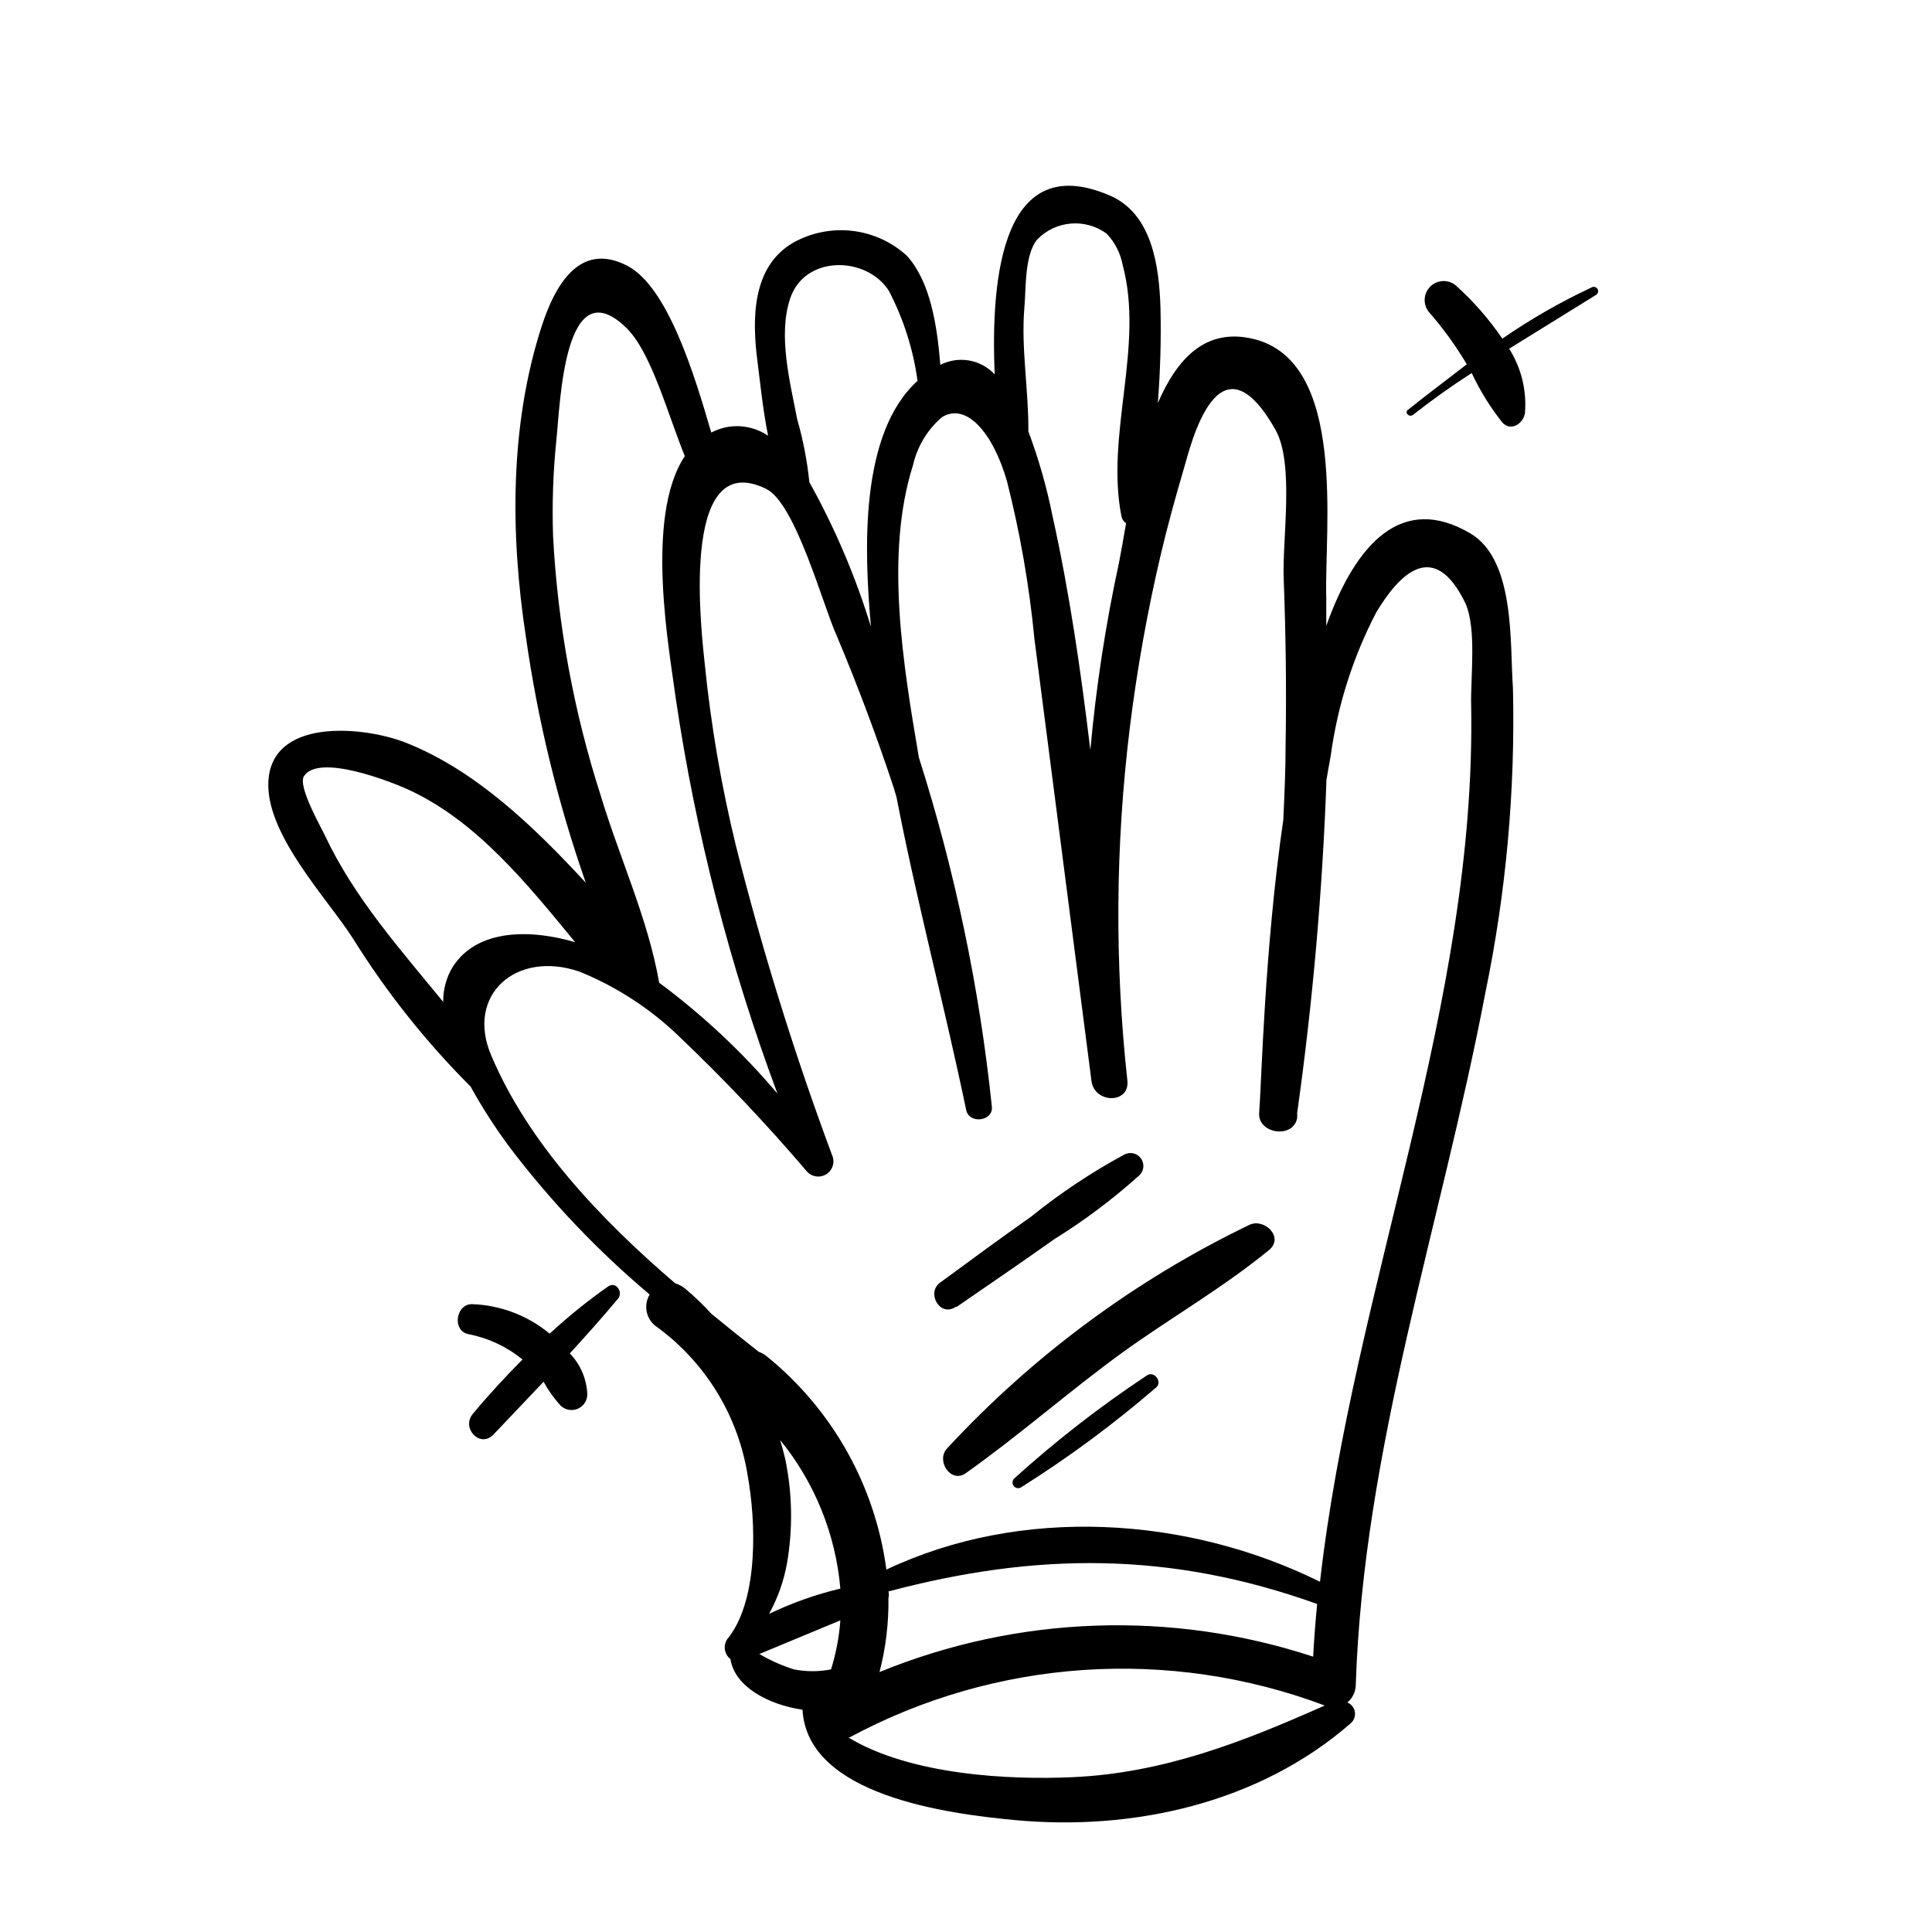 <?xml version="1.0" encoding="UTF-8"?>
<!-- Uploaded to: SVG Repo, www.svgrepo.com, Generator: SVG Repo Mixer Tools -->
<svg fill="#000000" width="800px" height="800px" version="1.1" viewBox="144 144 512 512" xmlns="http://www.w3.org/2000/svg">
 <path d="m533.61 285.33c-17.887-10.531-30.23 2.367-38.137 24.535v-7.508c-0.555-17.887 5.691-62.676-19.445-68.57-12.645-2.973-20.152 5.391-25.191 17.027l-0.004 0.004c0.664-8.379 0.902-16.785 0.707-25.191-0.352-11.035-2.168-25.191-13.703-29.926-27.762-11.738-31.387 20.656-30.23 47.508v0.004c-3.699-3.965-9.582-4.992-14.41-2.519-0.855-10.48-2.621-21.965-8.816-28.867v-0.004c-4.027-3.695-9.117-6.019-14.547-6.644-5.43-0.625-10.918 0.484-15.68 3.168-10.883 6.348-10.883 20.152-9.422 31.387 0.656 5.039 1.359 12.395 2.82 19.75-3.258-2.211-7.269-3.027-11.133-2.266-1.363 0.301-2.684 0.777-3.93 1.41-4.484-15.418-11.539-38.691-22.32-44.234-12.746-6.551-19.195 5.594-22.57 15.922-8.566 26.301-8.363 55.418-4.231 82.473 3.152 22.18 8.469 43.996 15.871 65.145-13.957-15.113-29.32-29.824-47.609-37.082-10.48-4.18-34.207-6.75-36.375 8.816-2.016 14.359 15.516 32.344 22.371 43.176h-0.004c8.844 14.172 19.273 27.289 31.086 39.098 3.09 5.602 6.559 10.988 10.379 16.121 10.871 14.332 23.309 27.414 37.078 38.996-1.773 2.957-0.883 6.793 2.016 8.664 12.898 9.461 21.52 23.645 23.98 39.449 2.117 11.688 2.973 32.344-5.039 42.723h0.004c-0.758 0.805-1.141 1.895-1.055 2.996 0.086 1.102 0.633 2.117 1.508 2.797 1.109 7.305 10.078 12.09 19.094 13.402 1.258 22.824 38.641 27.559 55.973 29.223 31.641 3.023 64.992-4.434 89.273-25.594v-0.004c0.883-0.734 1.312-1.879 1.137-3.012-0.176-1.133-0.93-2.094-1.992-2.527 1.324-1.105 2.129-2.715 2.219-4.434 2.016-62.926 22.672-122.32 34.359-183.69v-0.004c5.488-26.504 7.941-53.547 7.305-80.609-0.855-11.789 0.703-34.055-11.336-41.109zm-118.14-59.754c0.453-5.039 0-13.906 3.375-18.086 4.891-5.062 12.77-5.731 18.441-1.562 2.172 2.293 3.641 5.16 4.231 8.266 5.793 21.664-4.637 44.988-0.301 66.754 0.172 0.703 0.605 1.312 1.207 1.711-0.707 4.031-1.309 7.609-1.863 10.379-3.559 16.402-6.098 33.012-7.606 49.727-2.519-21.008-5.543-41.867-10.078-62.27-1.523-7.547-3.644-14.961-6.348-22.168 0.102-10.883-1.965-21.969-1.059-32.75zm-62.07-2.469c3.828-11.539 20.152-11.336 26.148-2.066v0.004c3.894 7.461 6.469 15.539 7.609 23.879-15.516 14.105-14.105 45.344-12.344 65.191-4.07-13.32-9.543-26.172-16.324-38.34-0.578-5.641-1.66-11.223-3.223-16.676-1.867-9.723-5.141-22.215-1.867-31.992zm-62.824 63.078c-0.293-8.488-0.008-16.992 0.855-25.441 1.008-9.07 1.914-46.098 18.59-29.824 6.602 6.449 10.984 23.023 15.469 33.957-10.832 16.172-3.93 52.297-2.418 64.137v-0.004c5.285 35.777 14.32 70.902 26.953 104.79-9.285-10.957-19.801-20.812-31.336-29.371-2.973-16.977-10.48-33-15.469-49.523v-0.004c-7.164-22.262-11.414-45.363-12.645-68.719zm-26.602 114.06c-1.691 2.793-2.562 6.004-2.519 9.27-11.438-14.008-23.578-27.609-31.285-43.984-1.211-2.57-7.356-13.25-5.594-15.871 3.93-5.996 22.922 1.41 27.91 3.727 17.887 8.312 31.188 24.789 43.934 40.305-11.434-3.371-25.844-3.773-32.445 6.555zm100.26 186.16c-3.242 0.637-6.578 0.637-9.824 0-3.199-1.004-6.277-2.371-9.168-4.078l21.461-8.918c-0.32 4.414-1.148 8.773-2.469 12.996zm-12.141-55.77c-0.402-1.715-0.855-3.391-1.359-5.039 9.152 11.234 14.715 24.961 15.969 39.398-6.519 1.551-12.852 3.797-18.891 6.699 2.281-4.148 3.883-8.641 4.734-13.301 1.602-9.199 1.449-18.617-0.453-27.758zm76.074 84.336c-16.523 0.754-42.824-0.504-59.348-10.531h0.301v0.004c38.789-20.887 84.719-23.977 125.95-8.465-21.715 9.672-42.824 17.938-66.906 18.992zm-51.086-27.859c1.66-6.398 2.457-12.988 2.367-19.598 0.152-0.578 0.152-1.188 0-1.766 38.945-10.328 74.465-10.73 113.61 3.324-0.453 4.637-0.805 9.32-1.059 13.957-37.57-12.352-78.316-10.902-114.92 4.082zm156.79-256.39c1.461 79.352-31.137 154.21-40.055 232.46-35.266-17.434-79.148-20.152-114.92-3.223l0.004-0.004c-2.961-22.258-14.359-42.531-31.844-56.629-0.605-0.473-1.289-0.848-2.016-1.105-4.082-3.223-8.312-6.602-12.543-10.078-2.102-2.316-4.356-4.488-6.75-6.5-0.824-0.707-1.785-1.238-2.824-1.559-20.152-17.281-39.047-37.383-48.77-60.457-6.75-15.922 6.551-27.859 23.328-22.168 9.773 3.945 18.699 9.727 26.301 17.027 11.992 11.398 23.379 23.422 34.105 36.023 1.258 1.359 3.281 1.684 4.906 0.789 1.621-0.895 2.426-2.777 1.945-4.57-10.102-27.078-18.699-54.695-25.742-82.723-3.84-15.781-6.586-31.805-8.215-47.965-0.605-6.297-7.305-57.988 16.223-46.5 7.859 3.777 15.113 31.035 18.742 38.945 5.644 13.434 10.68 26.871 15.113 40.305 0.25 0.805 0.453 1.613 0.707 2.367 5.391 27.809 12.746 55.418 18.488 83.027 0.805 3.777 7.203 2.973 6.801-0.906h0.004c-3.277-31.43-9.762-62.441-19.348-92.551-4.231-24.938-9.02-53.855-1.562-77.434 1.082-4.731 3.578-9.02 7.156-12.293l0.707-0.555c6.398-3.727 13.402 4.332 17.078 17.18h-0.004c3.477 13.715 5.902 27.68 7.258 41.766 5.039 39.047 10.078 78.09 15.113 117.09 0.754 5.945 10.078 6.144 9.523 0-3.41-31.176-3.191-62.637 0.652-93.762 1.91-15.434 4.652-30.758 8.215-45.895 1.812-7.656 3.879-15.113 6.144-22.824 1.715-5.793 9.02-37.031 24.234-10.078 5.039 8.918 1.762 29.07 2.168 39.398 0.555 14.711 0.754 29.371 0.504 44.082 0 6.602-0.301 13.199-0.605 19.852-5.039 34.711-5.742 69.426-6.398 77.688-0.402 5.543 9.07 6.953 10.078 1.309v-1.309h-0.004c4.113-29.266 6.703-58.73 7.758-88.266 0.352-2.066 0.707-4.18 1.109-6.246 1.793-13.355 5.902-26.297 12.141-38.242 5.844-9.672 15.113-19.902 23.629-2.215 2.922 6.75 1.312 19.395 1.461 26.754zm-58.691 137.84c-30.219 14.562-57.426 34.68-80.207 59.301-3.023 3.273 1.059 9.422 5.039 6.5 14.207-10.078 27.258-21.613 41.312-31.84 12.848-9.27 26.852-17.281 39.047-27.305 3.926-3.332-1.211-8.418-5.191-6.656zm-27.258 39.953c-12.43 8.234-24.219 17.395-35.266 27.406-0.441 0.547-0.445 1.324-0.012 1.879 0.434 0.551 1.188 0.734 1.824 0.438 12.625-7.93 24.633-16.805 35.922-26.551 1.766-1.461-0.555-4.531-2.469-3.172zm-50.383-18.188c8.613-5.945 17.281-11.84 25.797-17.887 8.043-4.996 15.633-10.695 22.672-17.027 1.215-1.215 1.34-3.141 0.293-4.504-1.043-1.363-2.934-1.742-4.426-0.887-8.676 4.695-16.906 10.176-24.586 16.375-8.062 5.691-16.02 11.539-23.98 17.383-4.031 2.668-0.25 9.418 3.981 6.547zm168.22-270.14c-8.234 3.859-16.141 8.391-23.625 13.555-3.547-5.203-7.707-9.957-12.395-14.156-2-1.602-4.883-1.445-6.699 0.355-1.816 1.805-1.992 4.688-0.406 6.695 3.781 4.312 7.156 8.969 10.078 13.906-5.039 3.93-10.48 7.961-15.617 12.09-0.957 0.754 0.402 2.066 1.359 1.309 5.039-3.93 10.078-7.559 15.566-11.082 2.184 4.668 4.906 9.066 8.113 13.102 2.266 2.519 5.594 0.25 5.996-2.469h-0.004c0.504-5.996-0.965-11.992-4.18-17.082l23.023-14.258c0.543-0.332 0.711-1.043 0.379-1.586-0.336-0.543-1.047-0.711-1.59-0.379zm-260.62 264.75c-5.43 3.812-10.598 7.988-15.469 12.492l-0.957-0.754c-5.59-4.316-12.391-6.781-19.445-7.055-4.484-0.25-5.594 7.106-1.059 7.961 5.234 1.016 10.133 3.32 14.258 6.699-4.637 4.684-9.117 9.523-13.199 14.461-3.074 3.727 1.965 9.117 5.492 5.441l13.301-14.008-0.004 0.004c1.262 2.309 2.801 4.461 4.586 6.394 1.195 1.098 2.914 1.402 4.414 0.789 1.5-0.613 2.508-2.039 2.59-3.66-0.113-4.125-1.766-8.062-4.637-11.031 4.332-4.734 8.613-9.523 12.695-14.41 1.613-1.711-0.453-4.836-2.566-3.324z"/>
</svg>